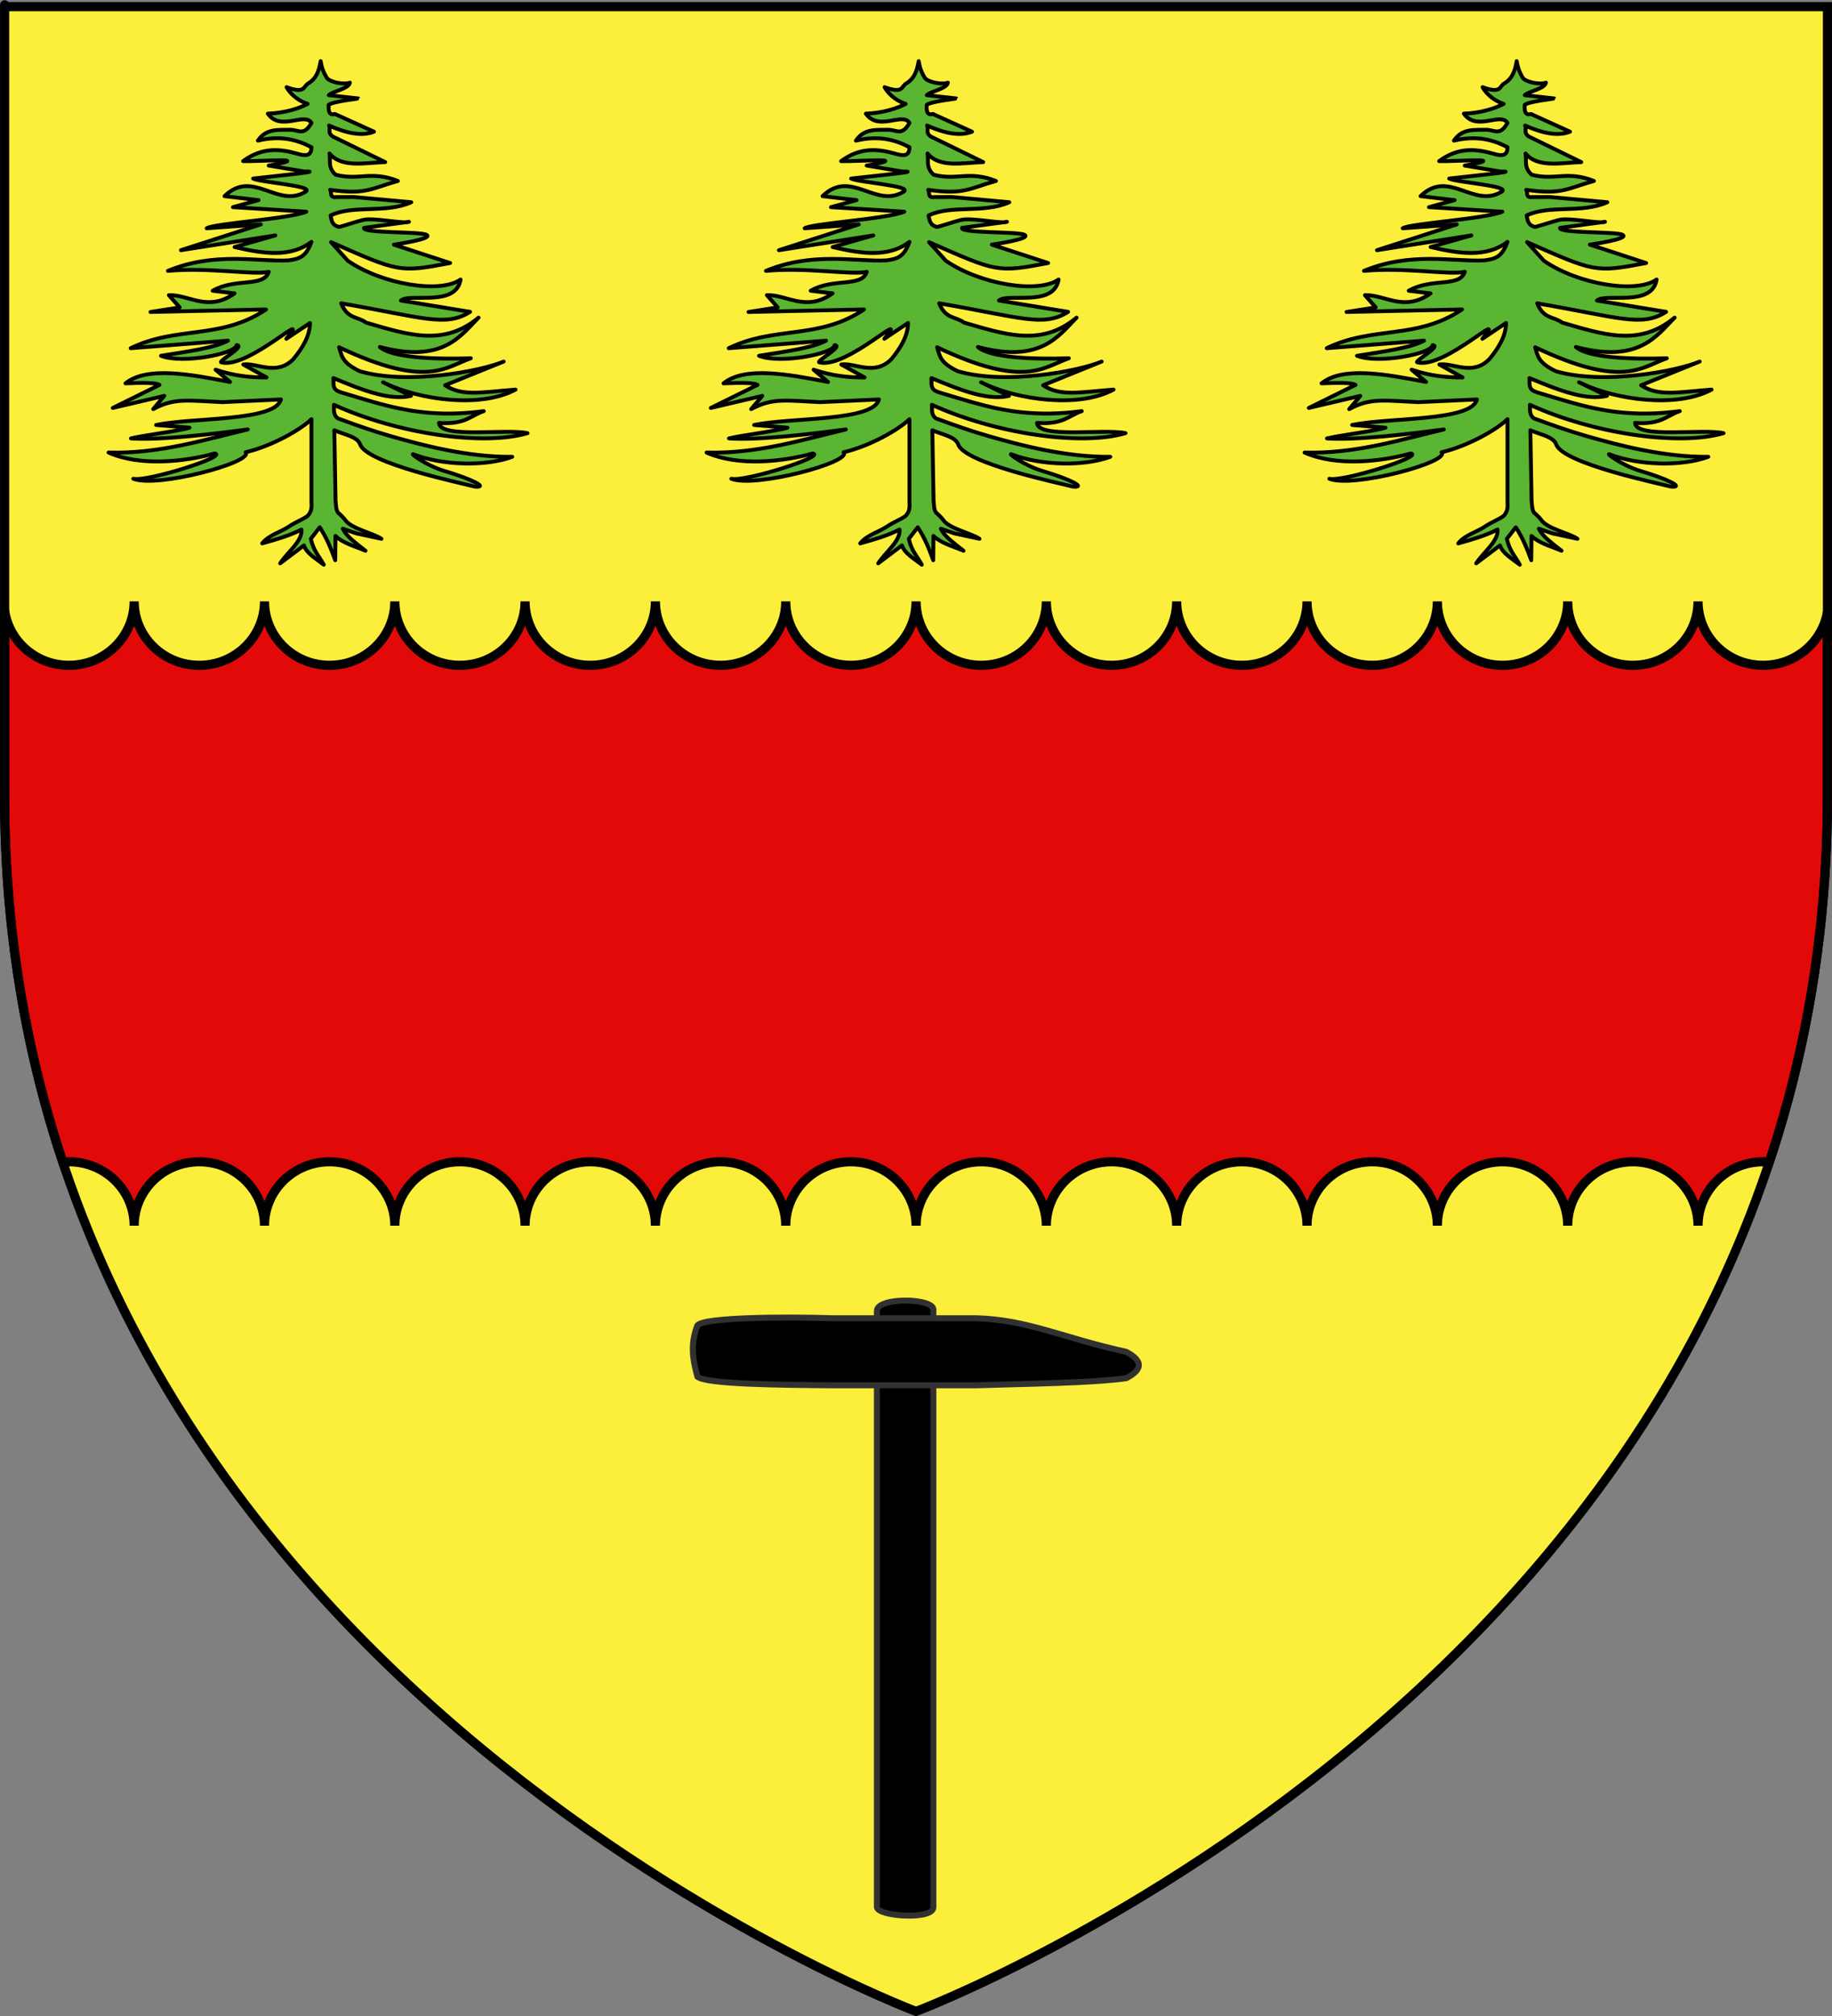 <?xml version="1.0" encoding="UTF-8" standalone="no"?>
<svg
   xmlns:dc="http://purl.org/dc/elements/1.1/"
   xmlns:cc="http://creativecommons.org/ns#"
   xmlns:rdf="http://www.w3.org/1999/02/22-rdf-syntax-ns#"
   xmlns:svg="http://www.w3.org/2000/svg"
   xmlns="http://www.w3.org/2000/svg"
   xmlns:xlink="http://www.w3.org/1999/xlink"
   xmlns:sodipodi="http://sodipodi.sourceforge.net/DTD/sodipodi-0.dtd"
   xmlns:inkscape="http://www.inkscape.org/namespaces/inkscape"
   height="660"
   width="600"
   version="1.0"
   id="svg2"
   sodipodi:version="0.32"
   inkscape:version="0.92.3 (2405546, 2018-03-11)"
   sodipodi:docname="Blason_ville_ca_Chibougamau_(Québec).svg"
   inkscape:export-filename="/Users/olivier/Desktop/Blason Rouge/Blason_Vide_3D.png"
   inkscape:export-xdpi="144"
   inkscape:export-ydpi="144"
   inkscape:output_extension="org.inkscape.output.svg.inkscape">
  <rect width="100%" height="100%" fill="#808080" stroke="none"/>
  <sodipodi:namedview
     inkscape:window-height="1017"
     inkscape:window-width="1920"
     inkscape:pageshadow="2"
     inkscape:pageopacity="0.89411765"
     guidetolerance="10.0"
     gridtolerance="10.0"
     objecttolerance="10.0"
     borderopacity="1.0"
     bordercolor="#666666"
     pagecolor="#f7edd6"
     id="base"
     showgrid="false"
     height="660px"
     inkscape:zoom="0.89095454"
     inkscape:cx="35.895725"
     inkscape:cy="258.32922"
     inkscape:window-x="-8"
     inkscape:window-y="-8"
     inkscape:current-layer="layer2"
     showguides="true"
     inkscape:guide-bbox="true"
     inkscape:window-maximized="1" />
  <desc
     id="desc4">Flag of Canton of Valais (Wallis)</desc>
  <defs
     id="defs6">
    <linearGradient
       id="linearGradient2893">
      <stop
         style="stop-color:white;stop-opacity:0.314;"
         offset="0"
         id="stop2895" />
      <stop
         id="stop2897"
         offset="0.19"
         style="stop-color:white;stop-opacity:0.251;" />
      <stop
         style="stop-color:#6b6b6b;stop-opacity:0.125;"
         offset="0.6"
         id="stop2901" />
      <stop
         style="stop-color:black;stop-opacity:0.125;"
         offset="1"
         id="stop2899" />
    </linearGradient>
    <g
       id="s">
      <g
         id="c">
        <path
           transform="matrix(0.951,0.309,-0.309,0.951,0,-1)"
           d="M 0,0 L 0,1 L 0.5,1 L 0,0 z"
           id="t" />
        <use
           height="540"
           width="810"
           y="0"
           x="0"
           id="use2144"
           transform="scale(-1,1)"
           xlink:href="#t" />
      </g>
      <g
         id="a">
        <use
           height="540"
           width="810"
           y="0"
           x="0"
           id="use2147"
           transform="matrix(0.309,0.951,-0.951,0.309,0,0)"
           xlink:href="#c" />
        <use
           height="540"
           width="810"
           y="0"
           x="0"
           id="use2149"
           transform="matrix(-0.809,0.588,-0.588,-0.809,0,0)"
           xlink:href="#c" />
      </g>
      <use
         height="540"
         width="810"
         y="0"
         x="0"
         id="use2151"
         transform="scale(-1,1)"
         xlink:href="#a" />
    </g>
  </defs>
  <g
     inkscape:groupmode="layer"
     id="layer3"
     inkscape:label="Fond écu"
     style="display:inline">
    <path
       id="path2855"
       style="fill:#fcef3c;fill-opacity:1;fill-rule:evenodd;stroke:none;stroke-width:1px;stroke-linecap:butt;stroke-linejoin:miter;stroke-opacity:1"
       d="M 300.015,658.5 C 300.015,658.5 598.515,546.18 598.515,260.728 C 598.515,-24.723 598.515,2.176 598.515,2.176 L 1.515,2.176 L 1.515,260.728 C 1.515,546.18 300.015,658.5 300.015,658.5 z"
       sodipodi:nodetypes="cccccc" />
    <path
       style="display:inline;fill:#e20909;fill-opacity:1;fill-rule:evenodd;stroke:#000000;stroke-width:3;stroke-linecap:butt;stroke-linejoin:miter;stroke-opacity:1;stroke-miterlimit:4;stroke-dasharray:none"
       d="M 43.938 196.875 C 43.938 208.439 34.374 217.812 22.594 217.812 C 11.831 217.812 2.955 209.983 1.5 199.812 L 1.5 260.719 C 1.5 304.662 8.592 344.509 20.562 380.469 C 21.23 380.407 21.91 380.344 22.594 380.344 C 34.374 380.344 43.938 389.717 43.938 401.281 C 43.937 389.717 53.501 380.344 65.281 380.344 C 77.061 380.344 86.625 389.717 86.625 401.281 C 86.625 389.717 96.157 380.344 107.938 380.344 C 119.718 380.344 129.312 389.717 129.312 401.281 C 129.312 389.717 138.845 380.344 150.625 380.344 C 162.405 380.344 171.969 389.717 171.969 401.281 C 171.969 389.717 181.532 380.344 193.312 380.344 C 205.093 380.344 214.656 389.717 214.656 401.281 C 214.656 389.717 224.22 380.344 236 380.344 C 247.78 380.344 257.344 389.717 257.344 401.281 C 257.344 389.717 266.907 380.344 278.688 380.344 C 290.468 380.344 300.031 389.717 300.031 401.281 C 300.031 389.717 309.595 380.344 321.375 380.344 C 333.155 380.344 342.687 389.717 342.688 401.281 C 342.688 389.717 352.282 380.344 364.062 380.344 C 375.843 380.344 385.375 389.717 385.375 401.281 C 385.375 389.717 394.939 380.344 406.719 380.344 C 418.499 380.344 428.062 389.717 428.062 401.281 C 428.062 389.717 437.626 380.344 449.406 380.344 C 461.186 380.344 470.75 389.717 470.75 401.281 C 470.75 389.717 480.314 380.344 492.094 380.344 C 503.874 380.344 513.437 389.717 513.438 401.281 C 513.438 389.717 523.001 380.344 534.781 380.344 C 546.561 380.344 556.125 389.717 556.125 401.281 C 556.125 389.717 565.657 380.344 577.438 380.344 C 578.122 380.344 578.801 380.407 579.469 380.469 C 591.439 344.509 598.5 304.662 598.5 260.719 C 598.5 194.126 598.5 237.308 598.5 200.406 C 596.781 210.287 587.991 217.812 577.438 217.812 C 565.657 217.812 556.125 208.439 556.125 196.875 C 556.125 208.439 546.561 217.812 534.781 217.812 C 523.001 217.812 513.438 208.439 513.438 196.875 C 513.437 208.439 503.874 217.812 492.094 217.812 C 480.314 217.812 470.75 208.439 470.75 196.875 C 470.75 208.439 461.186 217.812 449.406 217.812 C 437.626 217.812 428.062 208.439 428.062 196.875 C 428.062 208.439 418.499 217.812 406.719 217.812 C 394.939 217.812 385.375 208.439 385.375 196.875 C 385.375 208.439 375.843 217.812 364.062 217.812 C 352.282 217.812 342.688 208.439 342.688 196.875 C 342.687 208.439 333.155 217.812 321.375 217.812 C 309.595 217.812 300.031 208.439 300.031 196.875 C 300.031 208.439 290.468 217.812 278.688 217.812 C 266.907 217.812 257.344 208.439 257.344 196.875 C 257.344 208.439 247.78 217.812 236 217.812 C 224.22 217.812 214.656 208.439 214.656 196.875 C 214.656 208.439 205.093 217.812 193.312 217.812 C 181.532 217.812 171.969 208.439 171.969 196.875 C 171.969 208.439 162.405 217.812 150.625 217.812 C 138.845 217.812 129.312 208.439 129.312 196.875 C 129.312 208.439 119.718 217.812 107.938 217.812 C 96.157 217.812 86.625 208.439 86.625 196.875 C 86.625 208.439 77.061 217.812 65.281 217.812 C 53.501 217.812 43.937 208.439 43.938 196.875 z "
       id="path6824" />
  </g>
  <g
     inkscape:groupmode="layer"
     id="layer4"
     inkscape:label="Meubles">
    <g
       id="g6830"
       transform="translate(-4.414,0)">
      <path
         sodipodi:nodetypes="cscccccccccccccccccccccccccccccccccccccccccccccccccccccccccccccccsccccccccccscccscccccssccccccccscccscscccccccccccccccccsccsccccccccccccccccccsc"
         id="path6826"
         d="M 109.431,20.012 C 108.921,22.865 108.242,25.616 105.293,27.362 C 103.71,28.299 104.437,30.791 98.265,28.537 C 99.086,30.046 101.208,32.679 105.169,34.011 C 102.294,35.53 97.623,37.025 92.134,37.201 C 96.322,43.161 104.196,36.568 106.416,40.248 C 103.998,44.514 102.356,42.619 99.667,42.487 C 95.67,42.606 91.625,41.913 88.877,46.042 C 96.524,44.217 101.96,45.858 106.416,48.196 C 106.422,51.123 104.584,51.143 101.811,50.326 C 96.222,48.741 90.34,48.09 84.035,52.752 C 89.465,52.903 108.004,51.4 92.415,54.205 L 104.198,56.171 C 112.231,55.931 88.097,58.303 87.317,58.461 C 89.733,59.739 107.711,60.842 104.485,62.768 C 95.328,68.376 87.203,55.157 77.953,64.218 L 89.085,65.519 L 80.704,67.822 L 104.727,69.305 C 99.225,71.67 74.5,73.145 72.093,74.737 L 89.803,73.475 L 63.669,81.91 L 94.585,77.071 L 81.243,80.877 C 90.554,83.07 99.582,84.416 106.416,79.178 C 104.648,84.039 102.601,84.77 98.812,85.249 C 89.033,85.773 74.792,82.292 59.405,88.678 C 72.817,87.44 87.386,90.103 92.438,89 C 90.741,94.192 81.619,90.867 74.068,95.18 L 81.225,96.045 C 72.555,102.277 66.29,96.399 59.725,96.63 L 63.268,100.639 L 53.701,102.135 L 91.522,101.312 C 76.697,111.323 62.414,106.592 47.217,113.995 L 79.083,111.524 C 74.691,113.934 65.597,115.122 57.143,116.477 C 64.039,119.235 81.661,115.83 81.917,112.988 C 85.021,113.323 75.135,118.578 77.024,118.658 C 86.083,120.768 107.023,100.1 98.195,110.915 L 105.945,105.74 C 105.935,110.034 103.374,114.112 100.46,117.606 C 94.909,123.201 88.646,118.679 84.097,119.331 L 91.703,123.57 C 86.568,123.599 81.18,123.11 75.01,121.023 L 79.748,125.043 C 66.676,122.539 52.566,119.832 45.512,125.504 C 50.873,125.279 55.503,125.228 56.652,126.01 L 41.353,133.553 L 58.209,129.602 L 54.585,133.939 C 61.519,130.163 66.072,131.158 77.207,131.659 L 96.409,130.77 C 94.631,138.01 67.711,136.585 55.543,139.132 L 66.466,140.016 C 63.467,141.047 51.318,142.51 47.296,143.531 C 57.373,144.243 75.47,141.875 85.566,140.6 C 72.018,143.779 56.7,148.639 39.961,148.156 C 50.387,152.825 65.293,151.105 74.743,148.443 C 79.22,149.356 52.439,157.818 48.074,156.734 C 55.845,159.87 87.761,151.244 84.839,148.07 C 93.507,146.033 102.943,140.638 106.416,137.233 L 106.416,138.226 L 106.416,164.46 C 106.552,166.203 106.421,167.457 105.255,168.808 C 103.834,170.002 101.375,170.795 99.066,172.363 C 96.359,174.203 92.431,175.135 90.285,177.898 C 94.714,176.668 99.131,175.415 103.158,173.361 C 103.577,177.077 98.575,180.74 96.17,184.428 L 103.967,178.558 C 104.755,181.107 107.894,182.897 110.454,184.874 C 108.998,182.145 107.096,180.427 106.21,176.404 L 109.136,172.625 C 111.506,176.225 112.875,179.815 114.205,183.405 L 114.283,175.457 C 116.761,177.858 120.674,178.853 124.121,180.303 C 124.121,180.303 120.028,177.223 118.536,175.626 C 117.895,174.94 117.253,174.239 116.694,173.096 L 121.144,174.633 L 129.339,176.399 C 126.716,174.536 119.439,173.113 117.446,170.199 C 117.067,169.646 116.274,168.855 115.587,168.212 C 114.398,167.539 114.517,165.558 114.309,163.905 L 113.908,140.863 C 117.724,142.47 121.42,142.965 122.375,145.485 C 124.44,151.723 156.067,158.284 159.944,159.308 C 164.607,159.695 158.824,156.805 150.083,154.224 C 143.847,152.383 138.405,148.173 139.865,148.742 C 149.166,152.368 163.429,152.803 172.193,149.55 C 157.824,149.722 143.048,145.839 132.479,142.815 C 126.746,141.174 121.336,139.264 115.992,137.301 C 114.547,137.002 113.993,135.961 113.8,134.62 L 113.764,132.522 C 134.679,142.031 162.485,146.104 177.183,141.809 C 170.256,140.271 148.487,143.683 148.182,138.451 C 156.848,139.056 158.41,136.109 162.844,134.597 C 147.844,136.597 137.066,134.522 127.029,131.699 C 123.463,130.696 119.99,129.599 116.455,128.556 C 114.792,128.033 113.847,127.631 113.649,125.904 L 113.612,123.773 C 116.017,124.763 118.515,125.805 121.03,126.747 C 127.315,129.101 133.703,130.834 139.01,129.596 C 139.01,129.596 126.578,123.576 130.691,125.54 C 141.744,130.818 161.674,133.779 173.261,127.545 C 162.534,128.34 155.905,129.935 150.189,126.128 L 169.37,118.366 C 161.883,121.546 137.712,126.078 122.248,121.532 C 116.371,118.708 116.353,116.511 115.467,113.687 C 144.343,127.363 150.311,120.137 158.613,117.299 C 146.573,117.674 132.841,117.138 128.817,113.599 C 149.598,119.072 155.364,109.778 161.152,103.978 C 149.737,113.54 137.924,109.588 124.271,105.598 C 121.717,103.614 118.193,104.499 116.154,99.304 C 142.69,103.839 150.346,107.242 158.369,102.089 L 135.713,98.392 C 138.524,95.806 153.753,100.709 155.26,91.508 C 148.576,96.222 129.566,93.106 118.33,85.368 L 112.839,79.274 C 135.048,89.058 135.128,89.285 151.831,86.108 L 133.394,80.089 C 133.394,80.089 146.728,78.21 144.06,76.855 C 141.875,75.745 123.003,76.406 123.625,74.599 L 138.344,72.616 C 136.762,73.407 126.671,71.102 123.186,72.036 C 120.435,72.774 117.596,73.734 115.54,74.293 C 113.219,73.863 112.967,72.19 112.687,70.535 C 120.145,66.958 130.655,70.002 139.11,66.207 L 120.383,64.505 L 114.651,64.526 C 112.133,64.824 113.186,62.978 112.542,62.151 C 124.439,63.839 126.118,61.629 134.73,59.249 C 125.933,55.768 122.024,59.182 114.359,57.208 C 111.692,54.887 112.752,52.566 112.335,50.245 C 116.272,55.043 123.853,53.281 130.572,53.07 L 114.505,45.229 C 111.132,43.849 112.896,42.468 112.176,41.088 C 117.893,43.649 122.96,44.693 126.903,43.115 L 114.089,37.312 C 112.119,37.875 111.964,36.261 112.059,34.346 C 113.256,33.218 121.793,32.337 121.76,32.234 L 112.103,31.161 C 113.294,29.869 118.592,29.129 119.01,27.063 C 116.868,27.83 112.199,26.823 111.378,25.391 C 110.501,23.862 109.906,22.706 109.431,20.012 z"
         style="opacity:1;fill:#5ab532;fill-opacity:1;fill-rule:evenodd;stroke:#000000;stroke-width:1.266;stroke-linecap:butt;stroke-linejoin:round;stroke-miterlimit:4;stroke-dasharray:none;stroke-opacity:1;display:inline" />
      <path
         sodipodi:nodetypes="cscccccccccccccccccccccccccccccccccccccccccccccccccccccccccccccccsccccccccccscccscccccssccccccccscccscscccccccccccccccccsccsccccccccccccccccccsc"
         id="path6828"
         d="M 305.288,20.012 C 304.779,22.865 304.099,25.616 301.15,27.362 C 299.567,28.299 300.294,30.791 294.122,28.537 C 294.943,30.046 297.065,32.679 301.027,34.011 C 298.151,35.53 293.481,37.025 287.992,37.201 C 292.179,43.161 300.054,36.568 302.273,40.248 C 299.855,44.514 298.213,42.619 295.524,42.487 C 291.527,42.606 287.482,41.913 284.734,46.042 C 292.382,44.217 297.817,45.858 302.273,48.196 C 302.28,51.123 300.441,51.143 297.668,50.326 C 292.079,48.741 286.198,48.09 279.892,52.752 C 285.322,52.903 303.861,51.4 288.273,54.205 L 300.055,56.171 C 308.088,55.931 283.955,58.303 283.174,58.461 C 285.59,59.739 303.568,60.842 300.342,62.768 C 291.186,68.376 283.06,55.157 273.81,64.218 L 284.942,65.519 L 276.561,67.822 L 300.584,69.305 C 295.082,71.67 270.357,73.145 267.951,74.737 L 285.661,73.475 L 259.527,81.91 L 290.443,77.071 L 277.1,80.877 C 286.411,83.07 295.439,84.416 302.273,79.178 C 300.505,84.039 298.459,84.77 294.669,85.249 C 284.89,85.773 270.65,82.292 255.262,88.678 C 268.674,87.44 283.243,90.103 288.296,89 C 286.599,94.192 277.477,90.867 269.926,95.18 L 277.082,96.045 C 268.412,102.277 262.148,96.399 255.582,96.63 L 259.126,100.639 L 249.558,102.135 L 287.379,101.312 C 272.554,111.323 258.271,106.592 243.074,113.995 L 274.941,111.524 C 270.549,113.934 261.454,115.122 253.001,116.477 C 259.897,119.235 277.518,115.83 277.774,112.988 C 280.879,113.323 270.993,118.578 272.881,118.658 C 281.94,120.768 302.88,100.1 294.052,110.915 L 301.802,105.74 C 301.793,110.034 299.232,114.112 296.318,117.606 C 290.766,123.201 284.503,118.679 279.954,119.331 L 287.56,123.57 C 282.425,123.599 277.037,123.11 270.868,121.023 L 275.605,125.043 C 262.533,122.539 248.423,119.832 241.369,125.504 C 246.731,125.279 251.361,125.228 252.51,126.01 L 237.21,133.553 L 254.067,129.602 L 250.442,133.939 C 257.377,130.163 261.929,131.158 273.064,131.659 L 292.267,130.77 C 290.488,138.01 263.568,136.585 251.401,139.132 L 262.324,140.016 C 259.324,141.047 247.175,142.51 243.154,143.531 C 253.23,144.243 271.328,141.875 281.424,140.6 C 267.875,143.779 252.557,148.639 235.819,148.156 C 246.245,152.825 261.15,151.105 270.6,148.443 C 275.077,149.356 248.296,157.818 243.931,156.734 C 251.702,159.87 283.619,151.244 280.696,148.07 C 289.365,146.033 298.801,140.638 302.273,137.233 L 302.273,138.226 L 302.273,164.46 C 302.41,166.203 302.278,167.457 301.112,168.808 C 299.692,170.002 297.232,170.795 294.924,172.363 C 292.217,174.203 288.288,175.135 286.142,177.898 C 290.571,176.668 294.989,175.415 299.016,173.361 C 299.435,177.077 294.432,180.74 292.027,184.428 L 299.824,178.558 C 300.612,181.107 303.751,182.897 306.312,184.874 C 304.855,182.145 302.954,180.427 302.067,176.404 L 304.993,172.625 C 307.364,176.225 308.732,179.815 310.063,183.405 L 310.14,175.457 C 312.618,177.858 316.531,178.853 319.979,180.303 C 319.979,180.303 315.886,177.223 314.394,175.626 C 313.753,174.94 313.11,174.239 312.551,173.096 L 317.002,174.633 L 325.197,176.399 C 322.573,174.536 315.297,173.113 313.303,170.199 C 312.925,169.646 312.131,168.855 311.445,168.212 C 310.256,167.539 310.374,165.558 310.166,163.905 L 309.766,140.863 C 313.581,142.47 317.278,142.965 318.232,145.485 C 320.297,151.723 351.924,158.284 355.801,159.308 C 360.465,159.695 354.681,156.805 345.941,154.224 C 339.704,152.383 334.262,148.173 335.722,148.742 C 345.023,152.368 359.286,152.803 368.05,149.55 C 353.681,149.722 338.906,145.839 328.336,142.815 C 322.603,141.174 317.193,139.264 311.849,137.301 C 310.405,137.002 309.851,135.961 309.657,134.62 L 309.621,132.522 C 330.537,142.031 358.343,146.104 373.04,141.809 C 366.113,140.271 344.344,143.683 344.039,138.451 C 352.706,139.056 354.267,136.109 358.701,134.597 C 343.702,136.597 332.923,134.522 322.886,131.699 C 319.32,130.696 315.848,129.599 312.313,128.556 C 310.649,128.033 309.704,127.631 309.506,125.904 L 309.469,123.773 C 311.875,124.763 314.373,125.805 316.887,126.747 C 323.172,129.101 329.561,130.834 334.868,129.596 C 334.868,129.596 322.435,123.576 326.548,125.54 C 337.601,130.818 357.531,133.779 369.119,127.545 C 358.392,128.34 351.763,129.935 346.046,126.128 L 365.228,118.366 C 357.74,121.546 333.569,126.078 318.106,121.532 C 312.228,118.708 312.21,116.511 311.324,113.687 C 340.2,127.363 346.168,120.137 354.471,117.299 C 342.431,117.674 328.698,117.138 324.675,113.599 C 345.455,119.072 351.222,109.778 357.009,103.978 C 345.595,113.54 333.782,109.588 320.128,105.598 C 317.575,103.614 314.051,104.499 312.011,99.304 C 338.547,103.839 346.204,107.242 354.227,102.089 L 331.57,98.392 C 334.381,95.806 349.611,100.709 351.117,91.508 C 344.433,96.222 325.423,93.106 314.188,85.368 L 308.696,79.274 C 330.906,89.058 330.985,89.285 347.689,86.108 L 329.252,80.089 C 329.252,80.089 342.585,78.21 339.918,76.855 C 337.732,75.745 318.86,76.406 319.483,74.599 L 334.202,72.616 C 332.619,73.407 322.528,71.102 319.044,72.036 C 316.292,72.774 313.453,73.734 311.397,74.293 C 309.076,73.863 308.825,72.19 308.545,70.535 C 316.003,66.958 326.513,70.002 334.967,66.207 L 316.24,64.505 L 310.509,64.526 C 307.99,64.824 309.043,62.978 308.399,62.151 C 320.297,63.839 321.975,61.629 330.588,59.249 C 321.791,55.768 317.882,59.182 310.216,57.208 C 307.549,54.887 308.609,52.566 308.192,50.245 C 312.129,55.043 319.71,53.281 326.43,53.07 L 310.362,45.229 C 306.99,43.849 308.753,42.468 308.033,41.088 C 313.75,43.649 318.817,44.693 322.76,43.115 L 309.947,37.312 C 307.976,37.875 307.821,36.261 307.916,34.346 C 309.114,33.218 317.65,32.337 317.617,32.234 L 307.96,31.161 C 309.152,29.869 314.449,29.129 314.867,27.063 C 312.725,27.83 308.057,26.823 307.235,25.391 C 306.358,23.862 305.764,22.706 305.288,20.012 z"
         style="opacity:1;fill:#5ab532;fill-opacity:1;fill-rule:evenodd;stroke:#000000;stroke-width:1.266;stroke-linecap:butt;stroke-linejoin:round;stroke-miterlimit:4;stroke-dasharray:none;stroke-opacity:1;display:inline" />
      <path
         style="opacity:1;fill:#5ab532;fill-opacity:1;fill-rule:evenodd;stroke:#000000;stroke-width:1.266;stroke-linecap:butt;stroke-linejoin:round;stroke-miterlimit:4;stroke-dasharray:none;stroke-opacity:1;display:inline"
         d="M 501.145,20.012 C 500.636,22.865 499.957,25.616 497.008,27.362 C 495.424,28.299 496.151,30.791 489.979,28.537 C 490.8,30.046 492.923,32.679 496.884,34.011 C 494.008,35.53 489.338,37.025 483.849,37.201 C 488.037,43.161 495.911,36.568 498.131,40.248 C 495.713,44.514 494.071,42.619 491.382,42.487 C 487.385,42.606 483.339,41.913 480.592,46.042 C 488.239,44.217 493.675,45.858 498.131,48.196 C 498.137,51.123 496.298,51.143 493.525,50.326 C 487.936,48.741 482.055,48.09 475.75,52.752 C 481.18,52.903 499.719,51.4 484.13,54.205 L 495.913,56.171 C 503.946,55.931 479.812,58.303 479.032,58.461 C 481.448,59.739 499.425,60.842 496.2,62.768 C 487.043,68.376 478.917,55.157 469.667,64.218 L 480.8,65.519 L 472.418,67.822 L 496.442,69.305 C 490.94,71.67 466.215,73.145 463.808,74.737 L 481.518,73.475 L 455.384,81.91 L 486.3,77.071 L 472.958,80.877 C 482.268,83.07 491.297,84.416 498.131,79.178 C 496.363,84.039 494.316,84.77 490.526,85.249 C 480.747,85.773 466.507,82.292 451.119,88.678 C 464.532,87.44 479.1,90.103 484.153,89 C 482.456,94.192 473.334,90.867 465.783,95.18 L 472.939,96.045 C 464.27,102.277 458.005,96.399 451.44,96.63 L 454.983,100.639 L 445.416,102.135 L 483.237,101.312 C 468.412,111.323 454.129,106.592 438.931,113.995 L 470.798,111.524 C 466.406,113.934 457.312,115.122 448.858,116.477 C 455.754,119.235 473.376,115.83 473.631,112.988 C 476.736,113.323 466.85,118.578 468.738,118.658 C 477.798,120.768 498.738,100.1 489.91,110.915 L 497.659,105.74 C 497.65,110.034 495.089,114.112 492.175,117.606 C 486.623,123.201 480.361,118.679 475.811,119.331 L 483.418,123.57 C 478.283,123.599 472.894,123.11 466.725,121.023 L 471.462,125.043 C 458.39,122.539 444.28,119.832 437.227,125.504 C 442.588,125.279 447.218,125.228 448.367,126.01 L 433.067,133.553 L 449.924,129.602 L 446.299,133.939 C 453.234,130.163 457.787,131.158 468.922,131.659 L 488.124,130.77 C 486.345,138.01 459.426,136.585 447.258,139.132 L 458.181,140.016 C 455.181,141.047 443.032,142.51 439.011,143.531 C 449.088,144.243 467.185,141.875 477.281,140.6 C 463.733,143.779 448.415,148.639 431.676,148.156 C 442.102,152.825 457.007,151.105 466.458,148.443 C 470.934,149.356 444.153,157.818 439.789,156.734 C 447.56,159.87 479.476,151.244 476.554,148.07 C 485.222,146.033 494.658,140.638 498.131,137.233 L 498.131,138.226 L 498.131,164.46 C 498.267,166.203 498.136,167.457 496.969,168.808 C 495.549,170.002 493.09,170.795 490.781,172.363 C 488.074,174.203 484.145,175.135 482,177.898 C 486.428,176.668 490.846,175.415 494.873,173.361 C 495.292,177.077 490.289,180.74 487.885,184.428 L 495.682,178.558 C 496.47,181.107 499.608,182.897 502.169,184.874 C 500.713,182.145 498.811,180.427 497.924,176.404 L 500.851,172.625 C 503.221,176.225 504.589,179.815 505.92,183.405 L 505.998,175.457 C 508.476,177.858 512.388,178.853 515.836,180.303 C 515.836,180.303 511.743,177.223 510.251,175.626 C 509.61,174.94 508.967,174.239 508.409,173.096 L 512.859,174.633 L 521.054,176.399 C 518.43,174.536 511.154,173.113 509.16,170.199 C 508.782,169.646 507.989,168.855 507.302,168.212 C 506.113,167.539 506.232,165.558 506.023,163.905 L 505.623,140.863 C 509.439,142.47 513.135,142.965 514.09,145.485 C 516.155,151.723 547.782,158.284 551.659,159.308 C 556.322,159.695 550.538,156.805 541.798,154.224 C 535.562,152.383 530.119,148.173 531.579,148.742 C 540.881,152.368 555.143,152.803 563.907,149.55 C 549.538,149.722 534.763,145.839 524.193,142.815 C 518.461,141.174 513.05,139.264 507.706,137.301 C 506.262,137.002 505.708,135.961 505.515,134.62 L 505.478,132.522 C 526.394,142.031 554.2,146.104 568.898,141.809 C 561.971,140.271 540.202,143.683 539.897,138.451 C 548.563,139.056 550.125,136.109 554.558,134.597 C 539.559,136.597 528.78,134.522 518.743,131.699 C 515.177,130.696 511.705,129.599 508.17,128.556 C 506.506,128.033 505.561,127.631 505.363,125.904 L 505.326,123.773 C 507.732,124.763 510.23,125.805 512.744,126.747 C 519.03,129.101 525.418,130.834 530.725,129.596 C 530.725,129.596 518.292,123.576 522.406,125.54 C 533.459,130.818 553.389,133.779 564.976,127.545 C 554.249,128.34 547.62,129.935 541.904,126.128 L 561.085,118.366 C 553.598,121.546 529.426,126.078 513.963,121.532 C 508.085,118.708 508.068,116.511 507.182,113.687 C 536.058,127.363 542.026,120.137 550.328,117.299 C 538.288,117.674 524.555,117.138 520.532,113.599 C 541.313,119.072 547.079,109.778 552.867,103.978 C 541.452,113.54 529.639,109.588 515.986,105.598 C 513.432,103.614 509.908,104.499 507.869,99.304 C 534.405,103.839 542.061,107.242 550.084,102.089 L 527.427,98.392 C 530.239,95.806 545.468,100.709 546.975,91.508 C 540.291,96.222 521.28,93.106 510.045,85.368 L 504.554,79.274 C 526.763,89.058 526.843,89.285 543.546,86.108 L 525.109,80.089 C 525.109,80.089 538.443,78.21 535.775,76.855 C 533.59,75.745 514.717,76.406 515.34,74.599 L 530.059,72.616 C 528.477,73.407 518.386,71.102 514.901,72.036 C 512.15,72.774 509.31,73.734 507.254,74.293 C 504.933,73.863 504.682,72.19 504.402,70.535 C 511.86,66.958 522.37,70.002 530.824,66.207 L 512.098,64.505 L 506.366,64.526 C 503.848,64.824 504.901,62.978 504.256,62.151 C 516.154,63.839 517.832,61.629 526.445,59.249 C 517.648,55.768 513.739,59.182 506.073,57.208 C 503.407,54.887 504.466,52.566 504.05,50.245 C 507.986,55.043 515.568,53.281 522.287,53.07 L 506.219,45.229 C 502.847,43.849 504.61,42.468 503.891,41.088 C 509.607,43.649 514.674,44.693 518.617,43.115 L 505.804,37.312 C 503.834,37.875 503.679,36.261 503.774,34.346 C 504.971,33.218 513.508,32.337 513.475,32.234 L 503.817,31.161 C 505.009,29.869 510.306,29.129 510.725,27.063 C 508.582,27.83 503.914,26.823 503.092,25.391 C 502.215,23.862 501.621,22.706 501.145,20.012 z"
         id="path3937"
         sodipodi:nodetypes="cscccccccccccccccccccccccccccccccccccccccccccccccccccccccccccccccsccccccccccscccscccccssccccccccscccscscccccccccccccccccsccsccccccccccccccccccsc" />
    </g>
    <path
       style="fill:#e20909;stroke:#000000;stroke-width:1.615;stroke-miterlimit:4;stroke-dasharray:none;stroke-opacity:1;display:inline"
       d="M 214.656,203.75 C 214.656,203.569 214.683,203.399 214.688,203.219 L 214.625,203.219 C 214.63,203.399 214.656,203.569 214.656,203.75 z"
       id="path6814" />
    <path
       style="fill:#e20909;stroke:#000000;stroke-width:1.615;stroke-miterlimit:4;stroke-dasharray:none;stroke-opacity:1;display:inline"
       d="M 257.344,203.75 C 257.344,203.569 257.37,203.399 257.375,203.219 L 257.312,203.219 C 257.317,203.399 257.344,203.569 257.344,203.75 z"
       id="path6812" />
    <path
       style="fill:#e20909;stroke:#000000;stroke-width:1.615;stroke-miterlimit:4;stroke-dasharray:none;stroke-opacity:1;display:inline"
       d="M 641.469,203.75 C 641.469,203.569 641.495,203.399 641.5,203.219 L 641.438,203.219 C 641.442,203.399 641.469,203.569 641.469,203.75 z"
       id="rect6674" />
    <g
       id="g6849"
       transform="matrix(0.728,0,0,0.728,490.689,326.559)">
      <path
         sodipodi:nodetypes="ccccc"
         id="rect6835"
         d="M -279.532,140.662 C -278.711,134.544 -253.173,135.126 -254.118,140.662 L -254.118,408.993 C -253.776,415.074 -279.544,413.269 -279.532,408.993 L -279.532,140.662 z"
         style="fill:#000000;stroke:#313131;stroke-width:2.682;stroke-miterlimit:4;stroke-dasharray:none;stroke-opacity:1" />
      <path
         sodipodi:nodetypes="ccccccccc"
         id="rect6837"
         d="M -360.286,147.488 C -363.32,155.387 -362.671,161.877 -360.286,170.523 C -356.385,173.918 -322.612,174.21 -299.286,174.394 L -234.829,174.394 C -210.719,173.63 -183.592,173.36 -167.375,171.213 C -159.706,167.259 -159.885,163.304 -167.375,159.349 C -195.802,153.151 -211.507,144.889 -234.829,144.262 L -299.286,144.262 C -319.651,143.583 -357.528,143.726 -360.286,147.488 z"
         style="fill:#000000;stroke:#313131;stroke-width:2.707;stroke-miterlimit:4;stroke-dasharray:none;stroke-opacity:1" />
    </g>
  </g>
  <g
     inkscape:groupmode="layer"
     id="layer2"
     inkscape:label="Reflet final"
     sodipodi:insensitive="true">
    <path
       sodipodi:nodetypes="cccccc"
       d="m 300.015,658.5 c 0,0 298.5,-112.32 298.5,-397.772 0,-285.452 0,-258.552 0,-258.552 H 1.515 V 260.728 C 1.515,546.18 300.015,658.5 300.015,658.5 Z"
       style="opacity:1;fill:none;fill-opacity:1;fill-rule:evenodd;stroke:none;stroke-width:1px;stroke-linecap:butt;stroke-linejoin:miter;stroke-opacity:1"
       id="path2875"
       inkscape:export-xdpi="144"
       inkscape:export-ydpi="144"
       inkscape:connector-curvature="0" />
  </g>
  <g
     inkscape:groupmode="layer"
     id="layer1"
     inkscape:label="Contour final"
     sodipodi:insensitive="true">
    <path
       sodipodi:nodetypes="cccccc"
       d="M 300.015,658.5 C 300.015,658.5 1.515,546.18 1.515,260.728 C 1.515,-24.723 1.515,2.176 1.515,2.176 L 598.515,2.176 L 598.515,260.728 C 598.515,546.18 300.015,658.5 300.015,658.5 z"
       style="opacity:1;fill:none;fill-opacity:1;fill-rule:evenodd;stroke:#000000;stroke-width:3;stroke-linecap:butt;stroke-linejoin:miter;stroke-miterlimit:4;stroke-dasharray:none;stroke-opacity:1"
       id="path1411"
       inkscape:export-xdpi="144"
       inkscape:export-ydpi="144" />
  </g>
</svg>

